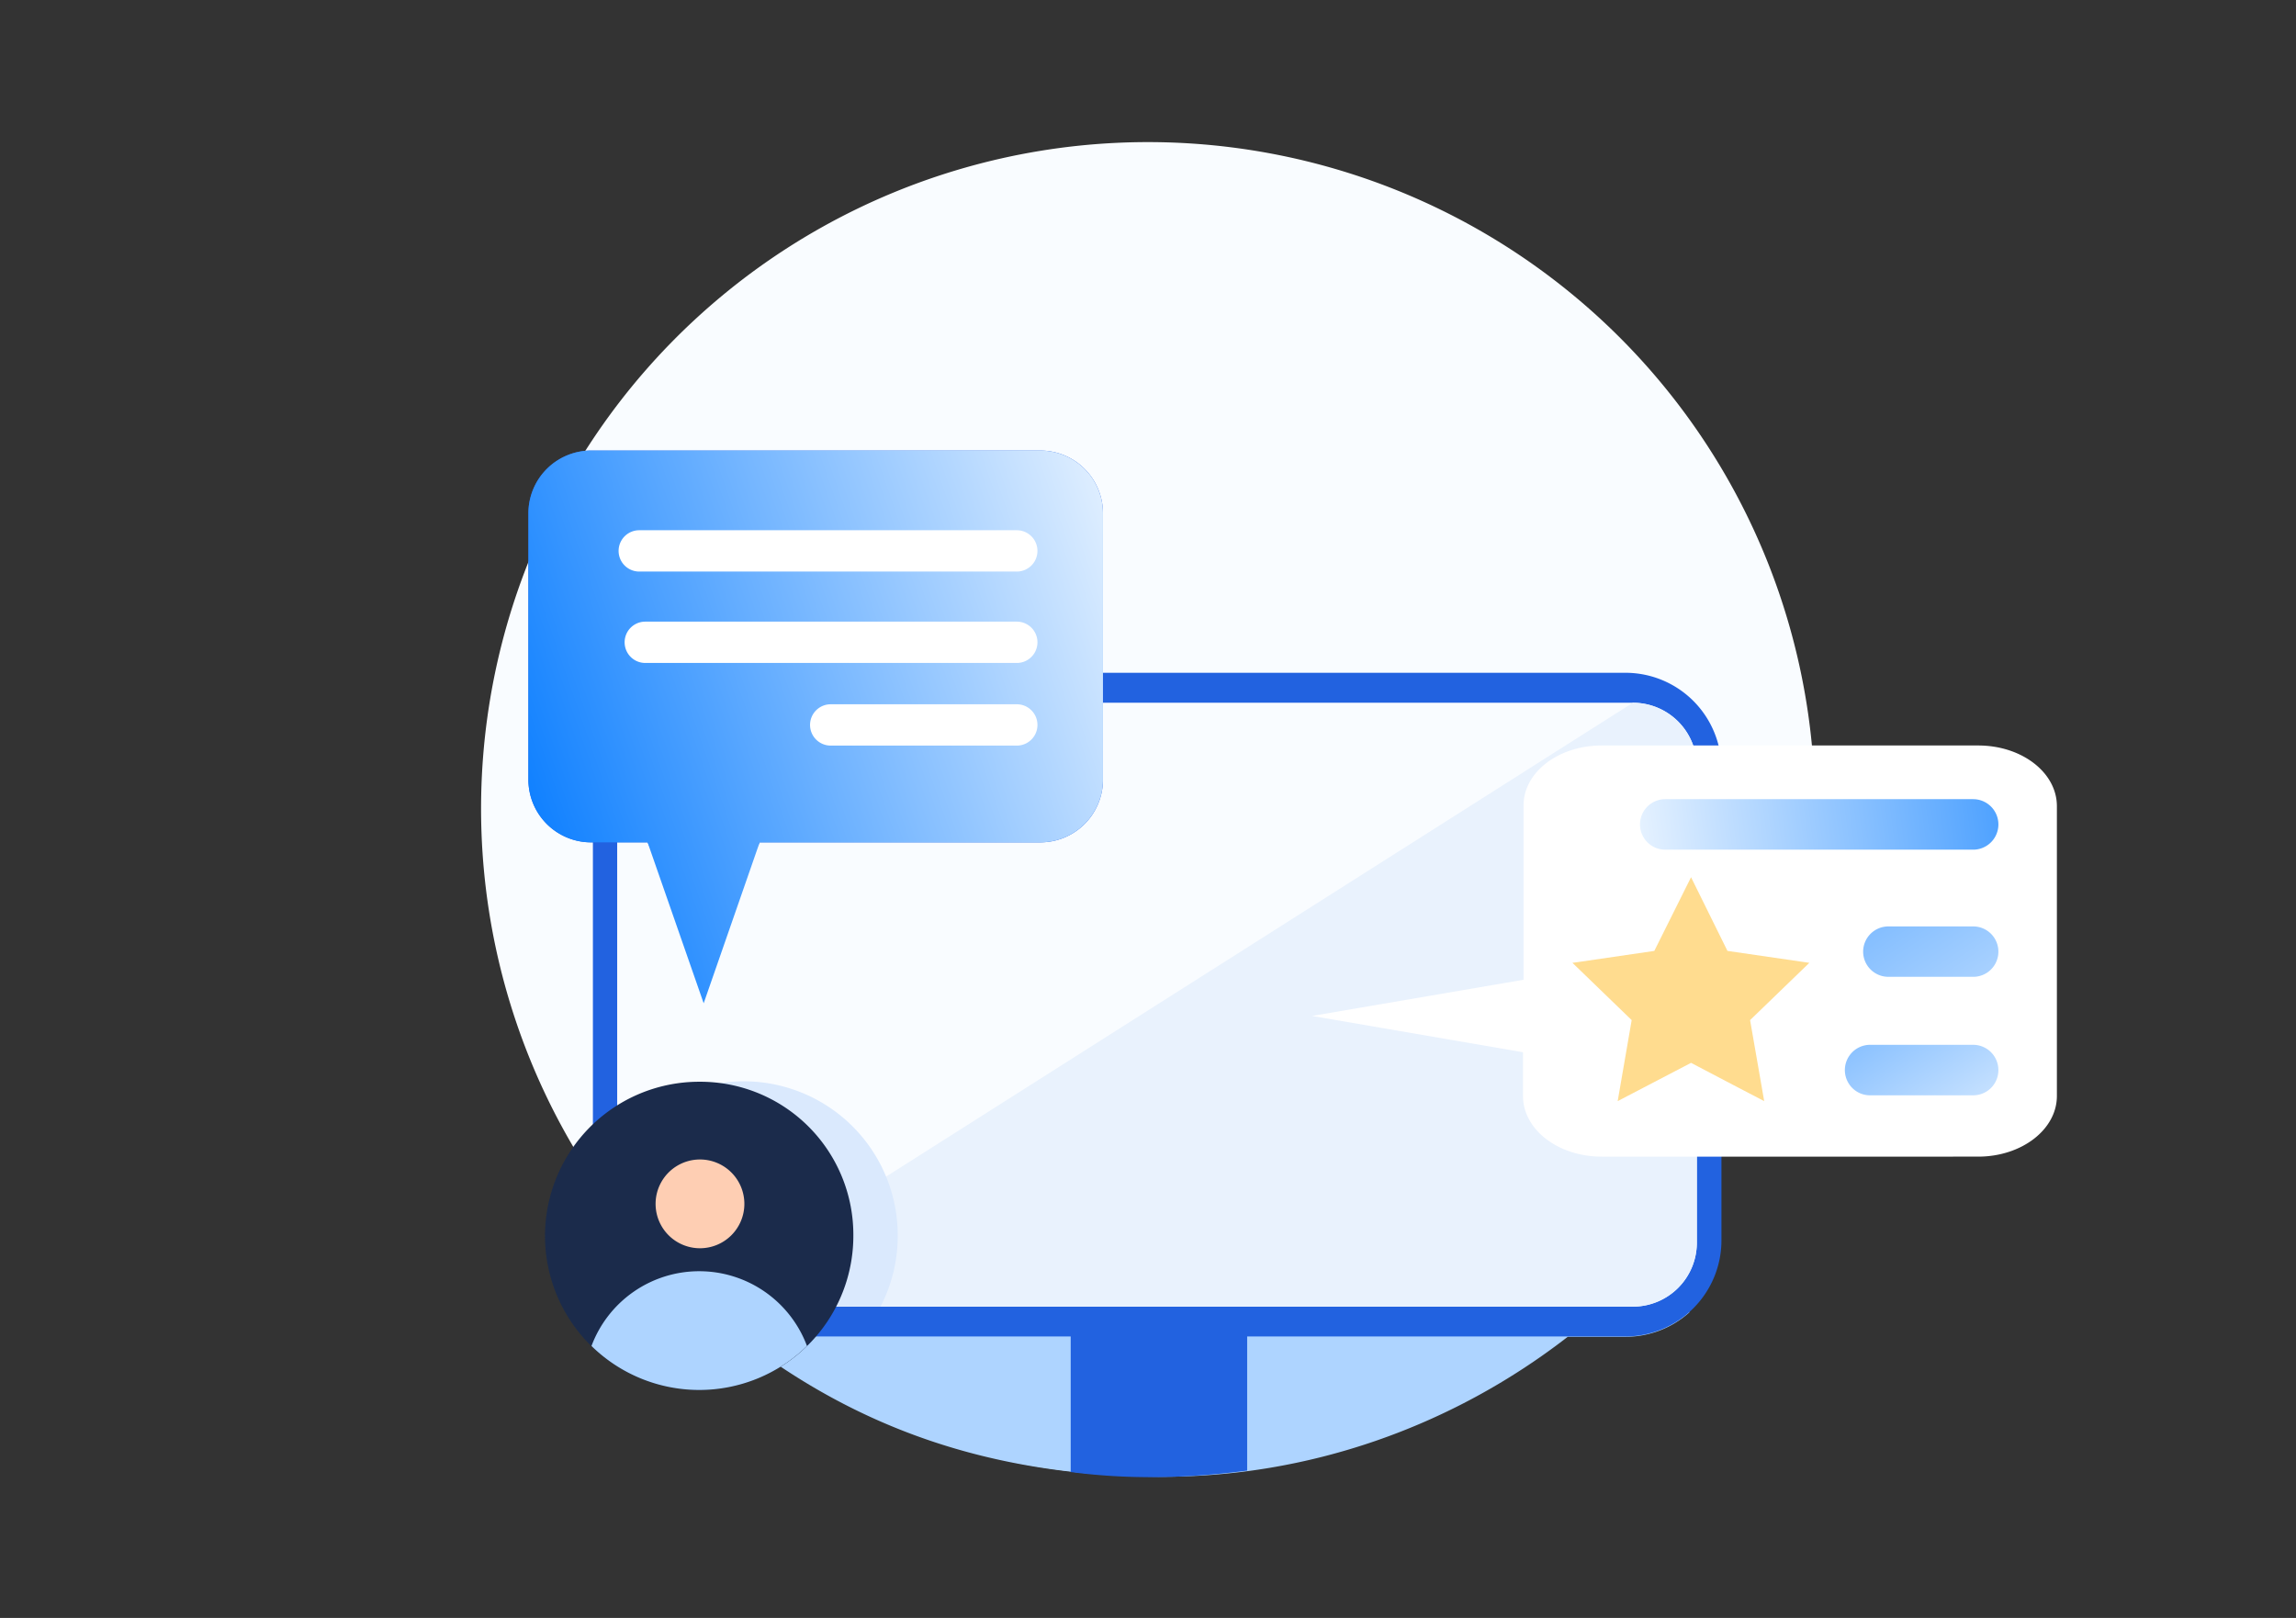 <svg width="210" height="148" fill="none" xmlns="http://www.w3.org/2000/svg"><rect width="100%" height="100%" fill="#333333" stroke="none"/><path d="M166 74.026a60.641 60.641 0 0 1-9.55 32.765 55.923 55.923 0 0 1-2.25 3.278c-.22.3-.45.6-.69.9a58.182 58.182 0 0 1-5.38 6.167 55.39 55.39 0 0 1-2.48 2.339c-1 .949-2.14 1.859-3.26 2.728a61.016 61.016 0 0 1-74.78 0 56.695 56.695 0 0 1-3.26-2.728c-.85-.75-1.68-1.54-2.48-2.339a59.536 59.536 0 0 1-5.38-6.157c-.36-.46-.7-.93-1-1.4a53.731 53.731 0 0 1-2.24-3.328 60.954 60.954 0 0 1-5.184-54.168A60.97 60.97 0 0 1 63.821 28.99a61.008 61.008 0 0 1 52.342-14.96 61.019 61.019 0 0 1 25.588 11.278A60.956 60.956 0 0 1 166 74.026z" fill="#F9FCFF"/><path d="M154.51 85.455v34.6a8.694 8.694 0 0 1-5.83 2.23h-5.29c-10.697 8.298-23.851 12.878-37.39 12.802-15.5-.087-27.692-4.504-38.39-12.802H63a8.715 8.715 0 0 1-5.49-1.93v-34.9h97z" fill="#AED4FF"/><path d="M157.449 70.324v43.15a8.79 8.79 0 0 1-8.77 8.78h-85.68a8.776 8.776 0 0 1-6.205-2.572 8.766 8.766 0 0 1-2.565-6.208v-43.15a8.78 8.78 0 0 1 8.77-8.78h85.7a8.78 8.78 0 0 1 8.75 8.78z" fill="#2262E0"/><path d="M149.35 64.285H62.3a5.85 5.85 0 0 0-5.85 5.85v43.54a5.85 5.85 0 0 0 5.85 5.85h87.05a5.85 5.85 0 0 0 5.85-5.85v-43.54a5.85 5.85 0 0 0-5.85-5.85z" fill="#F9FCFF"/><path d="M149.349 64.285a5.85 5.85 0 0 1 5.85 5.85v43.54a5.85 5.85 0 0 1-5.85 5.85h-87.05l87.05-55.24z" fill="#E9F2FD"/><path d="M114.07 120.904v13.62c-5.357.707-10.783.839-16.14.132v-13.752h16.14zM54.11 41.215h41a5.73 5.73 0 0 1 5.771 5.69v24.49a5.734 5.734 0 0 1-5.78 5.66H69.48l-5.12 10.55-5.13-10.55h-5.12a5.74 5.74 0 0 1-5.78-5.69v-24.46a5.74 5.74 0 0 1 5.78-5.69z" fill="#2262E0"/><path d="M54.11 41.215h41a5.73 5.73 0 0 1 5.771 5.69v24.49a5.734 5.734 0 0 1-5.78 5.66H69.48l-5.12 14.72-5.13-14.72h-5.12a5.74 5.74 0 0 1-5.78-5.69v-24.46a5.74 5.74 0 0 1 5.78-5.69z" fill="url(#a)"/><path d="M92.999 48.504h-34.53a1.89 1.89 0 0 0 0 3.78h34.53a1.89 1.89 0 0 0 0-3.78zM93 56.865H59.02a1.89 1.89 0 0 0 0 3.78H93a1.89 1.89 0 1 0 0-3.78zM93 64.424H75.98a1.89 1.89 0 0 0 0 3.78H93a1.89 1.89 0 1 0 0-3.78zM146.5 68.194h34.43c4 0 7.2 2.48 7.2 5.55v26.51c0 3.07-3.22 5.55-7.2 5.55H146.5c-4 0-7.2-2.48-7.2-5.55v-4l-19.3-3.32 19.35-3.31v-15.88c-.05-3.07 3.17-5.55 7.15-5.55z" fill="#fff"/><path d="M180.47 73.105h-28.16a2.31 2.31 0 0 0 0 4.62h28.16a2.31 2.31 0 1 0 0-4.62z" fill="url(#b)"/><path d="M182.779 87.055a2.304 2.304 0 0 0-2.31-2.31h-7.75a2.312 2.312 0 0 0-2.31 2.31 2.307 2.307 0 0 0 2.31 2.3h7.75a2.296 2.296 0 0 0 2.134-1.418c.116-.28.176-.58.176-.882z" fill="url(#c)"/><path d="M182.779 97.885a2.311 2.311 0 0 0-2.31-2.31h-9.42a2.312 2.312 0 0 0-.886 4.447c.281.115.582.174.886.173h9.42a2.314 2.314 0 0 0 1.636-.674 2.304 2.304 0 0 0 .674-1.636z" fill="url(#d)"/><path d="m160.069 93.315 1.29 7.41-2.82-1.47-3.87-2.03-6.71 3.5 1.28-7.41-5.42-5.24.52-.07 6.97-1.02 3.36-6.74 3.33 6.74 7.49 1.09-5.42 5.24z" fill="#FFDC8F"/><g style="mix-blend-mode:multiply"><path d="M82.11 113.055a14 14 0 0 1-1.58 6.47h-25a14.09 14.09 0 1 1 26.58-6.47z" fill="#DAE9FD"/><path d="M68.01 114.185a4.06 4.06 0 1 0 0-8.12 4.06 4.06 0 0 0 0 8.12zM75.6 119.525H60.43a10.505 10.505 0 0 1 7.585-3.239 10.505 10.505 0 0 1 7.585 3.239z" fill="#E9F2FD"/></g><path d="M78.05 113.055a14.095 14.095 0 0 1-8.716 13.031 14.098 14.098 0 0 1-18.396-18.462A14.1 14.1 0 0 1 64 98.954a14.007 14.007 0 0 1 9.968 4.119 13.988 13.988 0 0 1 4.082 9.982z" fill="#1B2B4B"/><path d="M63.959 114.184a4.06 4.06 0 1 0 0-8.119 4.06 4.06 0 0 0 0 8.119z" fill="#FECEB3"/><path d="M73.81 123.125a14.081 14.081 0 0 1-19.71 0 10.516 10.516 0 0 1 9.855-6.839 10.522 10.522 0 0 1 9.855 6.839z" fill="#AED4FF"/><defs><linearGradient id="a" x1="110.181" y1="48.785" x2="43.101" y2="71.894" gradientUnits="userSpaceOnUse"><stop stop-color="#F9FCFF"/><stop offset="1" stop-color="#0078FF"/></linearGradient><linearGradient id="b" x1="145.85" y1="78.044" x2="199.64" y2="71.154" gradientUnits="userSpaceOnUse"><stop stop-color="#F9FCFF"/><stop offset="1" stop-color="#0078FF"/></linearGradient><linearGradient id="c" x1="190.669" y1="107.975" x2="155.329" y2="55.294" gradientUnits="userSpaceOnUse"><stop stop-color="#F9FCFF"/><stop offset="1" stop-color="#0078FF"/></linearGradient><linearGradient id="d" x1="183.849" y1="109.945" x2="159.059" y2="72.995" gradientUnits="userSpaceOnUse"><stop stop-color="#F9FCFF"/><stop offset="1" stop-color="#0078FF"/></linearGradient></defs></svg>